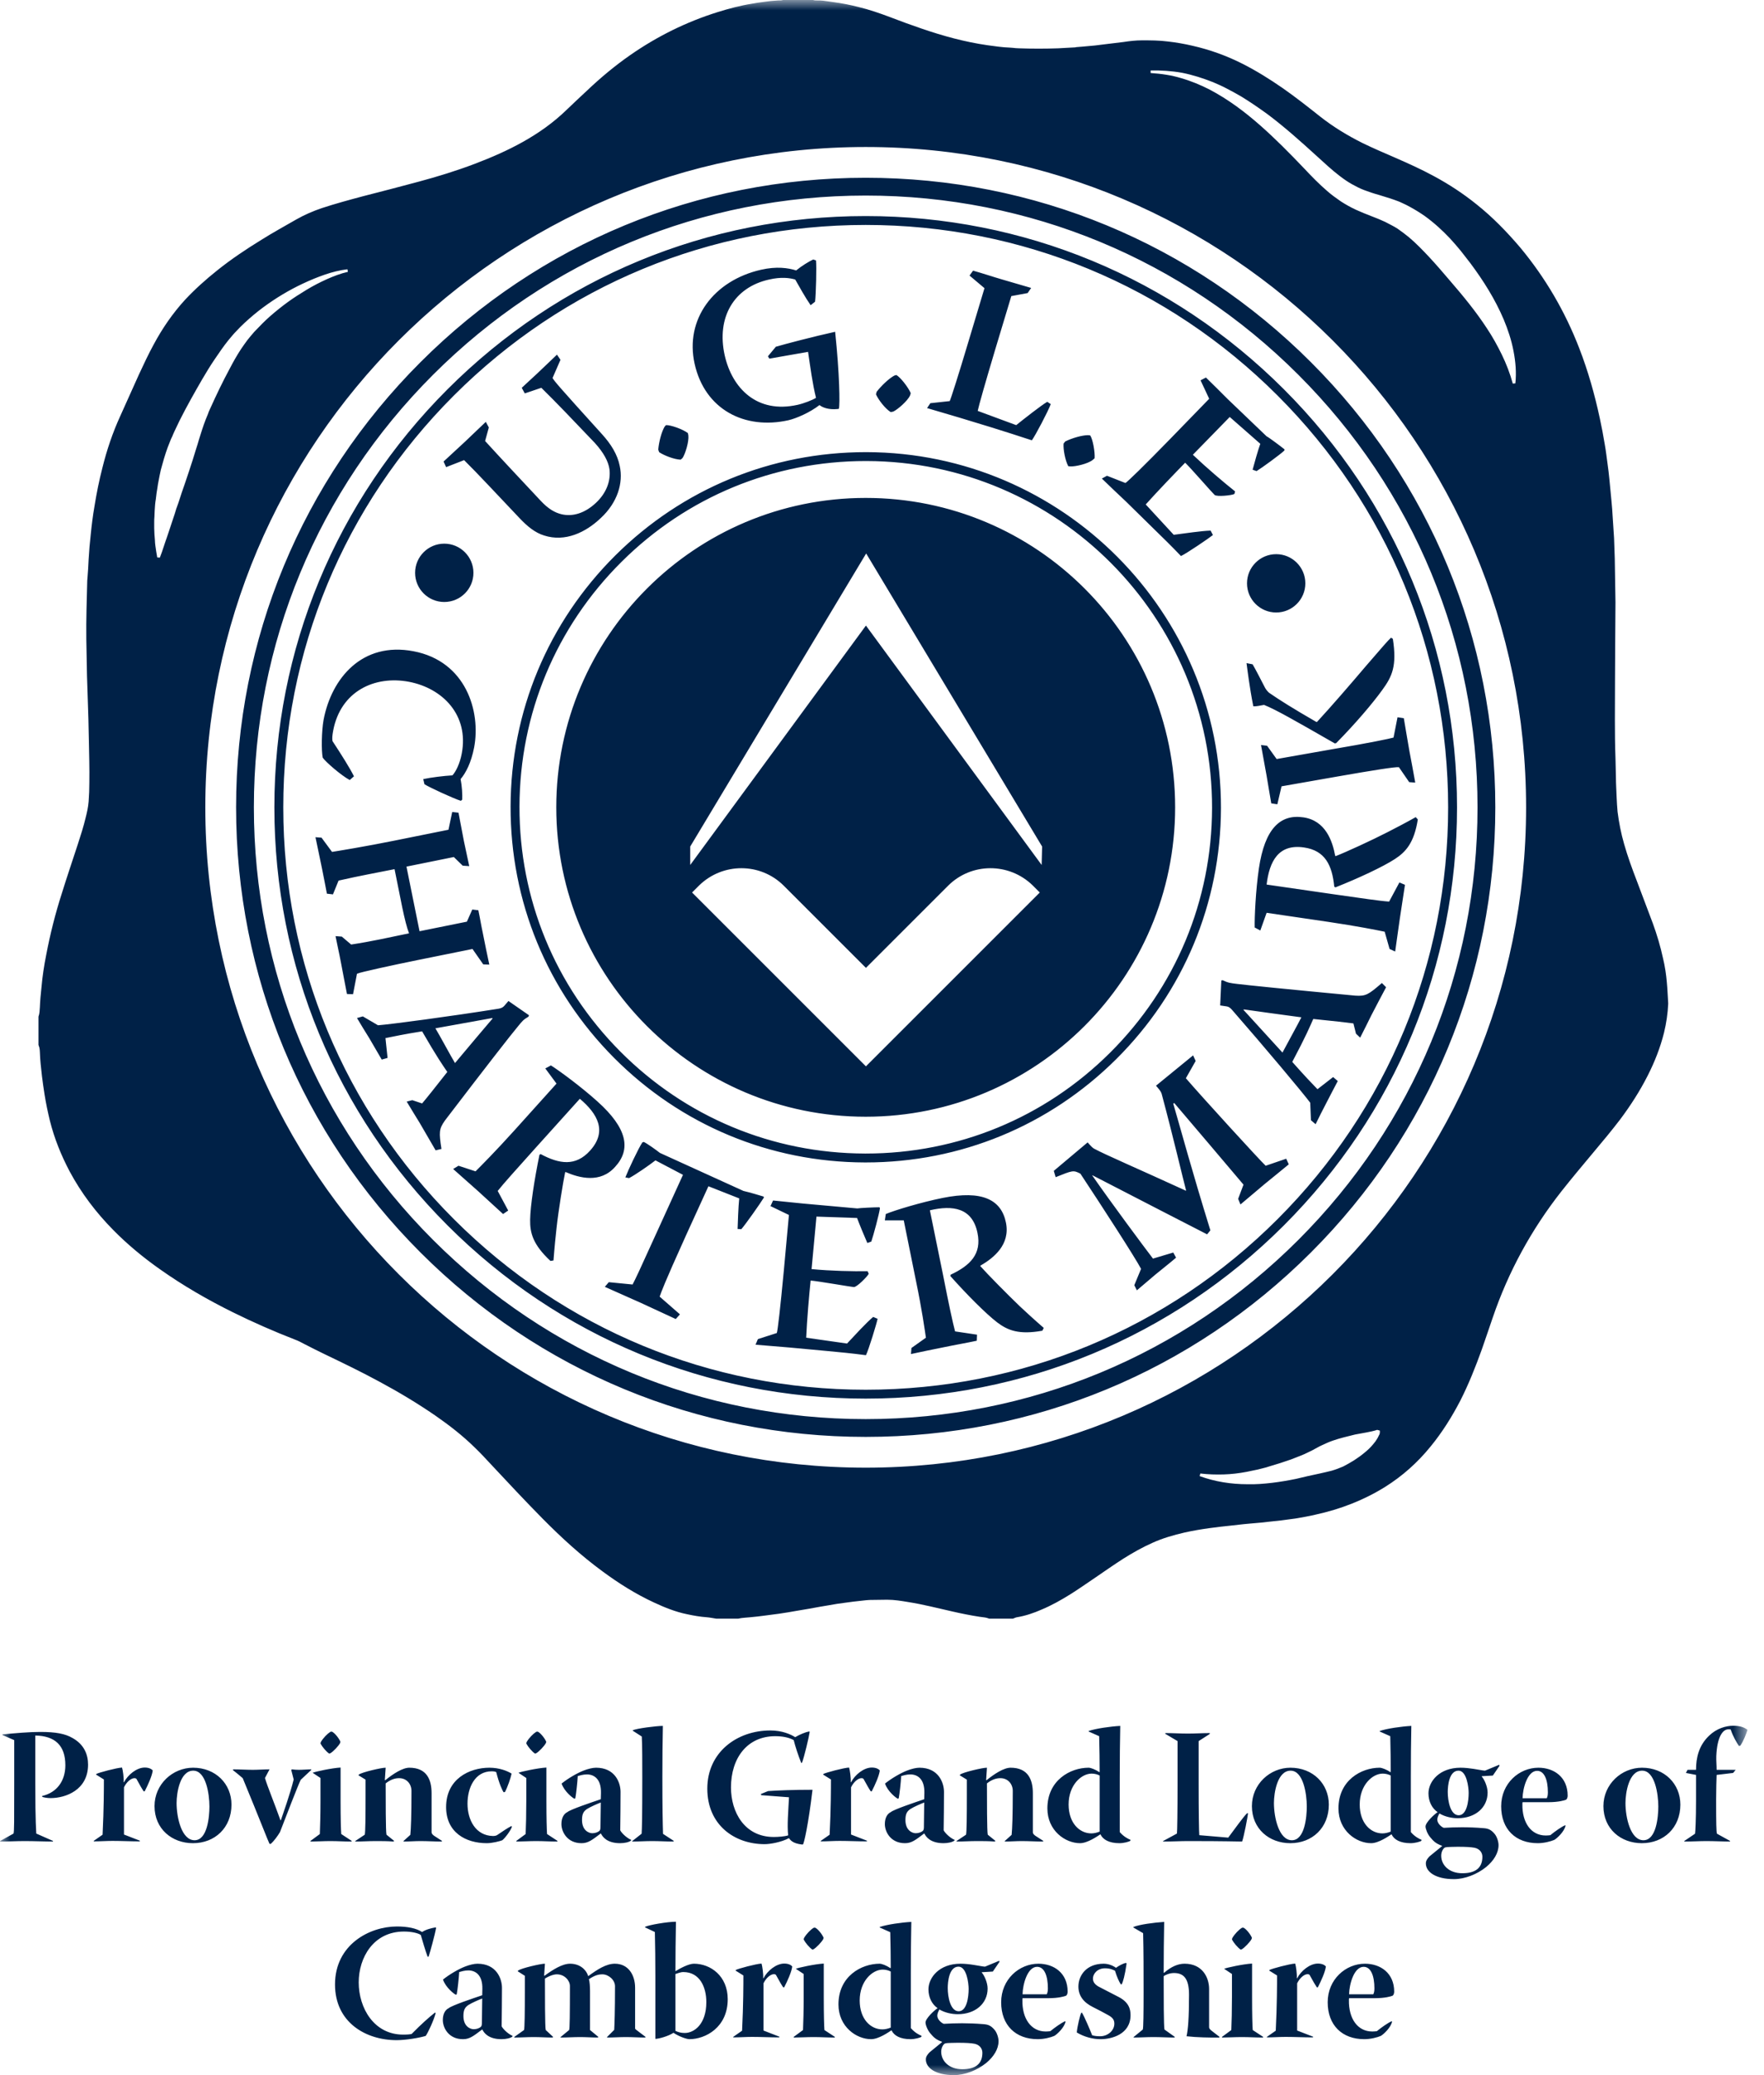 <?xml version="1.0" encoding="UTF-8"?>
<svg xmlns="http://www.w3.org/2000/svg" xmlns:xlink="http://www.w3.org/1999/xlink" width="85px" height="100px" viewBox="0 0 85 100" version="1.1">
  <title>Group 3</title>
  <defs>
    <polygon id="path-1" points="0 0 84.205 0 84.205 100 0 100"></polygon>
  </defs>
  <g id="UI" stroke="none" stroke-width="1" fill="none" fill-rule="evenodd">
    <g id="Extra-Large" transform="translate(-918, -11516)">
      <g id="Group-3" transform="translate(918, 11516)">
        <mask id="mask-2" fill="white">
          <use xlink:href="#path-1"></use>
        </mask>
        <g id="Clip-2"></g>
        <path d="M66.227,95.82 C66.227,95.222 66.062,94.781 65.708,94.781 C65.243,94.781 65.015,95.623 65.007,96.104 L66.172,96.104 C66.204,96.048 66.227,95.962 66.227,95.82 L66.227,95.82 Z M67.18,95.977 C67.18,96.048 67.156,96.143 67.101,96.174 C67.03,96.206 66.731,96.292 66.267,96.292 L65.007,96.292 C64.999,96.324 64.999,96.363 64.999,96.387 C64.983,97.276 65.416,97.898 66.125,97.898 C66.204,97.898 66.282,97.89 66.345,97.882 C66.558,97.709 66.873,97.481 67.062,97.402 L67.077,97.426 C67.022,97.701 66.676,98.032 66.534,98.111 C66.369,98.182 66.046,98.268 65.739,98.268 C64.676,98.268 63.976,97.599 63.976,96.489 C63.976,95.387 64.842,94.631 65.771,94.631 C66.526,94.631 67.18,95.088 67.18,95.977 L67.18,95.977 Z M63.504,94.624 C63.118,94.624 62.693,94.97 62.504,95.332 L62.488,95.332 C62.504,95.143 62.449,94.742 62.41,94.624 C62.134,94.639 61.292,94.868 61.174,94.931 L61.158,94.962 L61.536,95.198 C61.536,95.6 61.536,96.592 61.473,97.859 L61.056,98.15 L61.04,98.182 C61.347,98.182 61.654,98.158 61.953,98.158 C62.386,98.158 62.827,98.182 63.26,98.182 L63.276,98.15 L62.504,97.851 L62.504,95.576 C62.63,95.316 62.843,95.135 63.008,95.135 C63.055,95.135 63.087,95.151 63.102,95.167 C63.283,95.497 63.37,95.647 63.456,95.773 L63.504,95.765 C63.661,95.458 63.858,95.025 63.889,94.765 C63.834,94.694 63.708,94.624 63.504,94.624 L63.504,94.624 Z M59.844,92.9 C59.694,92.994 59.497,93.191 59.379,93.396 L59.363,93.466 C59.442,93.616 59.639,93.86 59.788,93.954 L59.844,93.931 C59.97,93.86 60.229,93.592 60.308,93.443 L60.324,93.38 C60.245,93.191 60.017,92.923 59.907,92.892 L59.844,92.9 Z M60.332,96.237 L60.332,94.624 C59.907,94.647 59.112,94.82 58.986,94.876 L59.363,95.127 L59.363,96.221 C59.363,96.836 59.348,97.489 59.332,97.827 L58.883,98.158 L58.883,98.189 C59.151,98.189 59.521,98.166 59.828,98.166 C60.221,98.166 60.465,98.189 60.859,98.189 L60.867,98.158 L60.363,97.827 C60.347,97.591 60.332,97.103 60.332,96.237 L60.332,96.237 Z M58.262,97.686 L58.262,95.852 C58.262,95.285 57.931,94.631 57.081,94.631 C56.758,94.631 56.435,94.773 56.089,95.072 L56.073,95.064 C56.073,94.285 56.081,93.411 56.097,92.616 C55.609,92.648 54.901,92.742 54.617,92.86 L54.609,92.884 L55.082,93.159 C55.105,94.025 55.105,95.001 55.105,95.977 C55.105,96.993 55.097,97.733 55.066,97.804 L54.633,98.158 L54.617,98.189 C54.94,98.189 55.255,98.166 55.577,98.166 C55.924,98.166 56.254,98.189 56.593,98.189 L56.609,98.158 L56.113,97.804 C56.073,97.709 56.073,96.135 56.073,95.23 C56.152,95.175 56.349,95.08 56.569,95.08 C57.026,95.08 57.294,95.332 57.294,96.119 C57.294,97.276 57.246,97.804 57.175,98.127 C57.64,98.182 58.325,98.197 58.75,98.189 L58.766,98.158 L58.419,97.89 C58.317,97.812 58.262,97.764 58.262,97.686 L58.262,97.686 Z M53.909,96.237 C53.657,96.111 53.413,95.977 52.98,95.757 C52.775,95.655 52.665,95.521 52.665,95.356 C52.665,95.096 52.894,94.852 53.248,94.852 C53.523,94.852 53.673,94.946 53.728,94.97 C53.807,95.245 53.925,95.505 54.011,95.631 L54.058,95.615 C54.114,95.489 54.2,95.222 54.287,94.616 L54.247,94.592 C54.114,94.624 53.94,94.71 53.775,94.828 C53.578,94.687 53.358,94.631 53.177,94.631 C52.358,94.631 51.964,95.19 51.964,95.733 C51.964,96.19 52.232,96.505 52.657,96.717 C52.948,96.859 53.185,96.993 53.405,97.111 C53.633,97.237 53.696,97.355 53.696,97.52 C53.696,97.859 53.374,98.127 53.012,98.127 C52.854,98.127 52.728,98.111 52.626,98.079 C52.539,97.851 52.232,97.127 52.13,96.985 L52.098,97.001 C52.043,97.111 51.91,97.654 51.886,97.945 C52.256,98.166 52.665,98.268 53.035,98.268 C53.555,98.268 54.476,98.04 54.476,97.111 C54.476,96.812 54.389,96.489 53.909,96.237 L53.909,96.237 Z M50.493,95.82 C50.493,95.222 50.328,94.781 49.973,94.781 C49.509,94.781 49.281,95.623 49.273,96.104 L50.438,96.104 C50.469,96.048 50.493,95.962 50.493,95.82 L50.493,95.82 Z M51.445,95.977 C51.445,96.048 51.422,96.143 51.367,96.174 C51.296,96.206 50.997,96.292 50.532,96.292 L49.273,96.292 C49.265,96.324 49.265,96.363 49.265,96.387 C49.249,97.276 49.682,97.898 50.391,97.898 C50.469,97.898 50.548,97.89 50.611,97.882 C50.824,97.709 51.138,97.481 51.327,97.402 L51.343,97.426 C51.288,97.701 50.942,98.032 50.8,98.111 C50.635,98.182 50.312,98.268 50.005,98.268 C48.942,98.268 48.242,97.599 48.242,96.489 C48.242,95.387 49.108,94.631 50.036,94.631 C50.792,94.631 51.445,95.088 51.445,95.977 L51.445,95.977 Z M46.675,95.844 C46.675,95.576 46.581,94.773 46.187,94.773 C45.731,94.773 45.668,95.505 45.668,95.804 C45.668,96.229 45.794,96.922 46.195,96.922 C46.589,96.922 46.675,96.237 46.675,95.844 L46.675,95.844 Z M45.353,98.874 C45.353,99.307 45.715,99.717 46.369,99.717 C46.998,99.717 47.337,99.465 47.337,98.922 C47.337,98.733 47.219,98.544 46.959,98.489 C46.786,98.457 46.565,98.441 46.148,98.441 C45.605,98.449 45.566,98.457 45.51,98.489 C45.432,98.552 45.353,98.693 45.353,98.874 L45.353,98.874 Z M47.313,95.041 L47.305,95.056 C47.431,95.19 47.589,95.545 47.589,95.828 C47.589,96.544 47.006,97.064 46.148,97.064 C45.865,97.064 45.526,96.993 45.266,96.836 C45.219,96.922 45.164,97.032 45.164,97.135 C45.164,97.324 45.377,97.497 45.479,97.528 C46.022,97.497 46.636,97.481 47.392,97.544 C47.628,97.56 47.754,97.623 47.919,97.812 C48.037,97.945 48.116,98.197 48.116,98.363 C48.116,98.741 47.888,99.111 47.518,99.417 C47.077,99.772 46.486,100 45.967,100 C45.085,100 44.613,99.654 44.613,99.244 C44.613,99.118 44.676,99.024 44.786,98.906 L45.392,98.41 L45.392,98.394 C45.093,98.284 44.991,98.182 44.826,97.985 C44.684,97.82 44.597,97.568 44.597,97.465 C44.597,97.269 45.022,96.875 45.18,96.773 C44.912,96.592 44.739,96.261 44.739,95.867 C44.739,95.301 45.259,94.631 46.282,94.631 C46.494,94.631 46.707,94.655 46.912,94.687 C47.179,94.726 47.329,94.765 47.463,94.773 L48.147,94.49 L48.163,94.537 L47.84,95.009 L47.313,95.041 Z M42.921,95.009 C42.827,94.954 42.677,94.915 42.535,94.915 C42.039,94.915 41.425,95.466 41.425,96.403 C41.425,97.3 41.953,97.796 42.519,97.796 C42.645,97.796 42.787,97.764 42.921,97.709 L42.921,95.009 Z M44.401,98.103 L44.401,98.15 C44.346,98.197 44.086,98.268 43.873,98.268 C43.378,98.268 43.078,98.095 42.96,97.843 L42.952,97.843 C42.819,97.93 42.338,98.268 41.976,98.268 C41.268,98.268 40.402,97.67 40.402,96.592 C40.402,95.237 41.504,94.631 42.386,94.631 C42.496,94.631 42.716,94.718 42.905,94.844 L42.921,94.836 C42.921,94.379 42.913,93.687 42.897,93.112 L42.386,92.884 L42.394,92.86 C42.74,92.742 43.448,92.64 43.913,92.616 C43.897,93.396 43.889,94.238 43.889,95.08 L43.889,97.733 C44.086,97.961 44.299,98.064 44.401,98.103 L44.401,98.103 Z M39.269,92.892 L39.206,92.9 C39.056,92.994 38.859,93.191 38.741,93.396 L38.726,93.466 C38.804,93.616 39.001,93.86 39.151,93.954 L39.206,93.931 C39.332,93.86 39.592,93.592 39.67,93.443 L39.686,93.38 C39.607,93.191 39.379,92.923 39.269,92.892 L39.269,92.892 Z M39.694,96.237 L39.694,94.624 C39.269,94.647 38.474,94.82 38.348,94.876 L38.726,95.127 L38.726,96.221 C38.726,96.836 38.71,97.489 38.694,97.827 L38.245,98.158 L38.245,98.189 C38.513,98.189 38.883,98.166 39.19,98.166 C39.584,98.166 39.828,98.189 40.221,98.189 L40.229,98.158 L39.725,97.827 C39.71,97.591 39.694,97.103 39.694,96.237 L39.694,96.237 Z M37.789,94.624 C37.403,94.624 36.978,94.97 36.789,95.332 L36.774,95.332 C36.789,95.143 36.734,94.742 36.695,94.624 C36.419,94.639 35.577,94.868 35.459,94.931 L35.443,94.962 L35.821,95.198 C35.821,95.6 35.821,96.592 35.758,97.859 L35.341,98.15 L35.325,98.182 C35.632,98.182 35.939,98.158 36.238,98.158 C36.671,98.158 37.112,98.182 37.545,98.182 L37.561,98.15 L36.789,97.851 L36.789,95.576 C36.915,95.316 37.128,95.135 37.293,95.135 C37.34,95.135 37.372,95.151 37.388,95.167 C37.569,95.497 37.655,95.647 37.742,95.773 L37.789,95.765 C37.947,95.458 38.143,95.025 38.175,94.765 C38.12,94.694 37.994,94.624 37.789,94.624 L37.789,94.624 Z M34.035,96.481 C34.035,95.773 33.728,95.033 32.925,95.033 C32.775,95.033 32.618,95.112 32.547,95.127 L32.547,97.867 C32.697,97.938 32.83,97.969 32.996,97.969 C33.444,97.969 34.035,97.552 34.035,96.481 L34.035,96.481 Z M35.066,96.34 C35.066,97.701 33.995,98.268 33.216,98.268 C33.098,98.268 32.736,98.15 32.452,97.961 C32.201,98.127 31.736,98.253 31.579,98.253 L31.579,95.222 C31.579,94.505 31.571,93.766 31.555,93.104 L31.075,92.876 L31.091,92.852 C31.256,92.766 32.153,92.608 32.571,92.608 C32.555,93.427 32.547,94.293 32.547,94.993 C32.775,94.852 33.185,94.631 33.436,94.631 C34.239,94.631 35.066,95.222 35.066,96.34 L35.066,96.34 Z M30.603,97.749 L30.603,95.789 C30.603,95.19 30.288,94.631 29.627,94.631 C29.21,94.631 28.785,94.907 28.344,95.23 C28.242,94.907 27.935,94.631 27.47,94.631 C27.092,94.631 26.644,94.915 26.234,95.214 L26.219,95.206 L26.258,94.631 C26.077,94.624 25.093,94.852 24.967,94.962 L24.943,94.993 L25.29,95.214 L25.29,95.938 C25.29,96.969 25.282,97.733 25.25,97.827 L24.786,98.158 L24.778,98.189 C25.093,98.189 25.408,98.166 25.715,98.166 C26.022,98.166 26.329,98.189 26.628,98.189 L26.652,98.158 L26.297,97.827 C26.258,97.725 26.258,96.04 26.258,95.348 C26.486,95.206 26.691,95.143 26.833,95.143 C27.21,95.143 27.462,95.45 27.462,95.702 C27.462,97.032 27.455,97.796 27.423,97.827 L27.022,98.158 L27.006,98.189 C27.329,98.189 27.636,98.166 27.958,98.166 C28.242,98.166 28.525,98.189 28.808,98.189 L28.832,98.158 L28.431,97.827 L28.431,95.946 C28.431,95.765 28.415,95.482 28.376,95.379 C28.643,95.198 28.824,95.143 29.029,95.143 C29.312,95.143 29.635,95.403 29.635,95.718 C29.635,96.93 29.611,97.568 29.596,97.82 L29.257,98.158 L29.249,98.189 C29.556,98.189 29.855,98.166 30.162,98.166 C30.469,98.166 30.776,98.189 31.091,98.189 L31.107,98.158 L30.784,97.914 C30.666,97.82 30.603,97.788 30.603,97.749 L30.603,97.749 Z M23.236,96.308 C23.086,96.363 22.74,96.513 22.566,96.623 C22.409,96.733 22.33,96.851 22.33,97.15 C22.33,97.662 22.669,97.788 22.826,97.788 C22.96,97.788 23.102,97.741 23.18,97.662 C23.212,97.623 23.22,97.56 23.22,97.52 L23.236,96.308 Z M24.7,98.111 L24.692,98.142 C24.597,98.221 24.377,98.268 24.164,98.268 C23.527,98.268 23.314,97.953 23.243,97.804 L23.228,97.804 C22.803,98.127 22.622,98.268 22.307,98.268 C21.622,98.268 21.338,97.725 21.338,97.347 C21.338,97.048 21.456,96.851 21.622,96.773 C21.779,96.639 22.795,96.3 23.236,96.151 L23.243,95.852 C23.259,95.167 22.905,94.954 22.566,94.954 C22.385,94.954 22.212,95.009 22.126,95.033 C22.11,95.332 22.047,95.907 22.008,96.104 L21.968,96.127 C21.897,96.104 21.48,95.789 21.346,95.395 C21.638,95.159 22.086,94.891 22.417,94.765 C22.622,94.687 22.842,94.631 23.007,94.631 C23.92,94.631 24.188,95.348 24.188,95.796 C24.188,96.363 24.18,97.08 24.172,97.646 C24.204,97.725 24.424,97.985 24.7,98.111 L24.7,98.111 Z M19.465,93.081 C19.867,93.081 20.166,93.167 20.276,93.246 C20.347,93.498 20.497,94.002 20.607,94.301 L20.654,94.285 C20.717,94.104 20.961,93.222 21.016,92.892 L20.969,92.884 C20.796,92.915 20.528,92.978 20.339,93.104 C20.064,92.923 19.639,92.837 19.127,92.837 C17.805,92.837 16.143,93.71 16.143,95.631 C16.143,97.465 17.631,98.315 19.111,98.315 C19.552,98.315 20.205,98.205 20.512,98.111 C20.615,97.977 20.906,97.355 20.993,97.009 L20.961,96.985 C20.654,97.229 20.316,97.528 19.835,98.016 C19.772,98.032 19.67,98.048 19.426,98.048 C18.025,98.048 17.285,96.773 17.285,95.529 C17.285,94.34 17.993,93.081 19.465,93.081 L19.465,93.081 Z M83.52,83.163 C83.158,83.163 82.717,83.297 82.363,83.635 C81.859,84.108 81.725,84.706 81.725,85.288 L81.316,85.288 L81.237,85.438 L81.725,85.533 L81.725,86.776 C81.725,87.689 81.694,88.272 81.678,88.366 L81.166,88.713 L81.158,88.744 C81.56,88.744 81.89,88.721 82.221,88.721 C82.622,88.721 83.032,88.744 83.362,88.744 L83.362,88.713 L82.733,88.366 C82.701,88.264 82.693,87.894 82.693,86.713 C82.693,86.217 82.709,85.753 82.717,85.533 L83.512,85.438 L83.638,85.288 L82.717,85.288 C82.717,85.052 82.693,84.848 82.701,84.627 C82.74,83.706 83.008,83.336 83.284,83.336 C83.315,83.336 83.354,83.336 83.394,83.344 C83.512,83.691 83.693,83.997 83.795,84.139 L83.858,84.124 C84.016,83.903 84.157,83.517 84.205,83.36 C84.031,83.226 83.811,83.163 83.52,83.163 L83.52,83.163 Z M79.907,87.052 C79.907,86.454 79.742,85.328 79.128,85.328 C78.49,85.328 78.325,86.391 78.325,86.887 C78.325,87.595 78.569,88.681 79.191,88.681 C79.813,88.681 79.907,87.548 79.907,87.052 L79.907,87.052 Z M80.97,86.965 C80.97,88.075 80.175,88.823 79.112,88.823 C78.104,88.823 77.262,88.138 77.262,87.036 C77.262,85.981 78.136,85.186 79.12,85.186 C80.206,85.186 80.97,85.965 80.97,86.965 L80.97,86.965 Z M74.586,86.375 C74.586,85.777 74.421,85.336 74.067,85.336 C73.602,85.336 73.374,86.178 73.366,86.658 L74.531,86.658 C74.563,86.603 74.586,86.516 74.586,86.375 L74.586,86.375 Z M75.539,86.532 C75.539,86.603 75.515,86.698 75.46,86.729 C75.389,86.761 75.09,86.847 74.625,86.847 L73.366,86.847 C73.358,86.879 73.358,86.918 73.358,86.942 C73.342,87.831 73.775,88.453 74.484,88.453 C74.563,88.453 74.641,88.445 74.704,88.437 C74.917,88.264 75.232,88.036 75.421,87.957 L75.436,87.981 C75.381,88.256 75.035,88.587 74.893,88.665 C74.728,88.736 74.405,88.823 74.098,88.823 C73.035,88.823 72.335,88.154 72.335,87.044 C72.335,85.942 73.201,85.186 74.13,85.186 C74.885,85.186 75.539,85.643 75.539,86.532 L75.539,86.532 Z M70.769,86.398 C70.769,86.131 70.674,85.328 70.281,85.328 C69.824,85.328 69.761,86.06 69.761,86.359 C69.761,86.784 69.887,87.477 70.289,87.477 C70.682,87.477 70.769,86.792 70.769,86.398 L70.769,86.398 Z M69.446,89.429 C69.446,89.862 69.808,90.271 70.462,90.271 C71.091,90.271 71.43,90.019 71.43,89.476 C71.43,89.287 71.312,89.099 71.052,89.043 C70.879,89.012 70.658,88.996 70.241,88.996 C69.698,89.004 69.659,89.012 69.604,89.043 C69.525,89.106 69.446,89.248 69.446,89.429 L69.446,89.429 Z M71.406,85.595 L71.398,85.611 C71.524,85.745 71.682,86.099 71.682,86.383 C71.682,87.099 71.099,87.619 70.241,87.619 C69.958,87.619 69.619,87.548 69.36,87.39 C69.312,87.477 69.257,87.587 69.257,87.689 C69.257,87.878 69.47,88.052 69.572,88.083 C70.115,88.052 70.729,88.036 71.485,88.099 C71.721,88.115 71.847,88.177 72.012,88.366 C72.131,88.5 72.209,88.752 72.209,88.917 C72.209,89.295 71.981,89.665 71.611,89.972 C71.17,90.327 70.58,90.555 70.06,90.555 C69.179,90.555 68.706,90.208 68.706,89.799 C68.706,89.673 68.769,89.579 68.879,89.461 L69.486,88.965 L69.486,88.949 C69.186,88.839 69.084,88.736 68.919,88.54 C68.777,88.374 68.69,88.122 68.69,88.02 C68.69,87.823 69.116,87.43 69.273,87.327 C69.005,87.146 68.832,86.816 68.832,86.422 C68.832,85.855 69.352,85.186 70.375,85.186 C70.588,85.186 70.8,85.21 71.005,85.241 C71.273,85.281 71.422,85.32 71.556,85.328 L72.241,85.044 L72.256,85.092 L71.934,85.564 L71.406,85.595 Z M67.014,85.564 C66.92,85.509 66.77,85.47 66.628,85.47 C66.133,85.47 65.519,86.021 65.519,86.957 C65.519,87.855 66.046,88.351 66.613,88.351 C66.739,88.351 66.88,88.319 67.014,88.264 L67.014,85.564 Z M68.494,88.658 L68.494,88.705 C68.439,88.752 68.179,88.823 67.967,88.823 C67.471,88.823 67.172,88.65 67.054,88.398 L67.046,88.398 C66.912,88.484 66.432,88.823 66.07,88.823 C65.361,88.823 64.495,88.225 64.495,87.146 C64.495,85.792 65.597,85.186 66.479,85.186 C66.589,85.186 66.81,85.273 66.999,85.399 L67.014,85.391 C67.014,84.934 67.007,84.242 66.991,83.667 L66.479,83.439 L66.487,83.415 C66.833,83.297 67.542,83.195 68.006,83.171 C67.99,83.95 67.983,84.793 67.983,85.635 L67.983,88.288 C68.179,88.516 68.392,88.618 68.494,88.658 L68.494,88.658 Z M62.252,88.681 C62.874,88.681 62.969,87.548 62.969,87.052 C62.969,86.454 62.803,85.328 62.189,85.328 C61.552,85.328 61.386,86.391 61.386,86.887 C61.386,87.595 61.63,88.681 62.252,88.681 L62.252,88.681 Z M62.173,88.823 C61.166,88.823 60.324,88.138 60.324,87.036 C60.324,85.981 61.197,85.186 62.181,85.186 C63.268,85.186 64.031,85.965 64.031,86.965 C64.031,88.075 63.236,88.823 62.173,88.823 L62.173,88.823 Z M56.711,88.359 L56.058,88.713 L56.034,88.744 C56.53,88.744 56.876,88.721 57.222,88.721 C59.127,88.721 59.6,88.744 59.852,88.744 C59.93,88.547 60.127,87.54 60.135,87.375 L60.088,87.382 C59.899,87.571 59.49,88.146 59.183,88.555 L57.789,88.437 C57.773,88.303 57.758,87.264 57.758,86.005 L57.758,83.903 L58.285,83.565 L58.301,83.517 C57.947,83.517 57.593,83.541 57.246,83.541 C56.876,83.541 56.522,83.517 56.16,83.517 L56.144,83.549 L56.742,83.903 L56.742,86.013 C56.742,87.249 56.727,88.311 56.711,88.359 L56.711,88.359 Z M52.988,85.564 C52.894,85.509 52.744,85.47 52.602,85.47 C52.106,85.47 51.492,86.021 51.492,86.957 C51.492,87.855 52.02,88.351 52.587,88.351 C52.713,88.351 52.854,88.319 52.988,88.264 L52.988,85.564 Z M52.972,85.399 L52.988,85.391 C52.988,84.934 52.98,84.242 52.964,83.667 L52.453,83.439 L52.461,83.415 C52.807,83.297 53.515,83.195 53.98,83.171 C53.964,83.95 53.956,84.793 53.956,85.635 L53.956,88.288 C54.153,88.516 54.366,88.618 54.468,88.658 L54.468,88.705 C54.413,88.752 54.153,88.823 53.94,88.823 C53.445,88.823 53.145,88.65 53.027,88.398 L53.02,88.398 C52.886,88.484 52.406,88.823 52.043,88.823 C51.335,88.823 50.469,88.225 50.469,87.146 C50.469,85.792 51.571,85.186 52.453,85.186 C52.563,85.186 52.783,85.273 52.972,85.399 L52.972,85.399 Z M48.801,86.304 C48.801,87.485 48.777,88.122 48.746,88.421 L48.423,88.713 L48.415,88.744 C48.69,88.744 48.958,88.721 49.234,88.721 C49.58,88.721 49.911,88.744 50.257,88.744 L50.273,88.713 L49.895,88.469 C49.824,88.421 49.769,88.359 49.769,88.303 L49.769,86.414 C49.769,85.777 49.549,85.186 48.698,85.186 C48.368,85.186 47.911,85.485 47.533,85.792 L47.518,85.777 L47.557,85.186 C47.376,85.178 46.392,85.407 46.266,85.517 L46.242,85.548 L46.589,85.761 L46.589,86.493 C46.589,87.524 46.581,88.303 46.549,88.414 L46.101,88.713 L46.085,88.744 C46.416,88.744 46.738,88.721 47.069,88.721 C47.36,88.721 47.644,88.721 47.935,88.744 L47.966,88.713 L47.596,88.414 C47.557,88.28 47.557,86.65 47.557,85.942 C47.793,85.753 48.014,85.69 48.202,85.69 C48.58,85.69 48.801,85.981 48.801,86.304 L48.801,86.304 Z M44.534,86.863 C44.385,86.918 44.039,87.068 43.865,87.178 C43.708,87.288 43.629,87.406 43.629,87.705 C43.629,88.217 43.968,88.343 44.125,88.343 C44.259,88.343 44.401,88.296 44.479,88.217 C44.511,88.177 44.519,88.115 44.519,88.075 L44.534,86.863 Z M44.542,88.359 L44.527,88.359 C44.102,88.681 43.921,88.823 43.606,88.823 C42.921,88.823 42.637,88.28 42.637,87.902 C42.637,87.603 42.755,87.406 42.921,87.327 C43.078,87.193 44.094,86.855 44.534,86.705 L44.542,86.406 C44.558,85.721 44.204,85.509 43.865,85.509 C43.684,85.509 43.511,85.564 43.425,85.588 C43.409,85.887 43.346,86.461 43.306,86.658 L43.267,86.682 C43.196,86.658 42.779,86.343 42.645,85.95 C42.937,85.714 43.385,85.446 43.716,85.32 C43.921,85.241 44.141,85.186 44.306,85.186 C45.219,85.186 45.487,85.903 45.487,86.351 C45.487,86.918 45.479,87.634 45.471,88.201 C45.503,88.28 45.723,88.54 45.999,88.665 L45.991,88.697 C45.896,88.776 45.676,88.823 45.463,88.823 C44.826,88.823 44.613,88.508 44.542,88.359 L44.542,88.359 Z M39.56,88.705 L39.544,88.736 C39.851,88.736 40.158,88.713 40.457,88.713 C40.89,88.713 41.331,88.736 41.764,88.736 L41.78,88.705 L41.008,88.406 L41.008,86.131 C41.134,85.871 41.347,85.69 41.512,85.69 C41.559,85.69 41.591,85.706 41.607,85.721 C41.788,86.052 41.874,86.202 41.961,86.328 L42.008,86.32 C42.165,86.013 42.362,85.58 42.394,85.32 C42.339,85.249 42.213,85.178 42.008,85.178 C41.622,85.178 41.197,85.525 41.008,85.887 L40.993,85.887 C41.008,85.698 40.953,85.296 40.914,85.178 C40.638,85.194 39.796,85.422 39.678,85.485 L39.662,85.517 L40.04,85.753 C40.04,86.154 40.04,87.146 39.977,88.414 L39.56,88.705 Z M37.356,83.667 C37.687,83.667 38.01,83.722 38.246,83.856 C38.317,84.147 38.458,84.58 38.608,84.958 L38.647,84.942 C38.75,84.675 38.978,83.722 39.017,83.454 L38.986,83.439 C38.813,83.47 38.529,83.588 38.317,83.714 C38.104,83.58 37.695,83.391 37.12,83.391 C35.514,83.391 34.082,84.438 34.082,86.194 C34.082,87.941 35.388,88.87 36.845,88.87 C37.097,88.87 37.632,88.784 38.018,88.579 C38.088,88.681 38.199,88.831 38.632,88.886 L38.687,88.886 C38.734,88.886 38.954,87.918 39.151,86.249 C38.254,86.249 37.435,86.28 37.01,86.312 L36.664,86.454 L36.679,86.509 L38.018,86.611 C37.986,87.28 37.923,87.941 37.978,88.445 C37.821,88.5 37.498,88.524 37.285,88.524 C35.876,88.524 35.223,87.327 35.223,86.139 C35.223,84.714 36.01,83.667 37.356,83.667 L37.356,83.667 Z M30.477,88.713 L30.453,88.744 C30.784,88.744 31.098,88.721 31.429,88.721 C31.768,88.721 32.106,88.744 32.445,88.744 L32.468,88.713 L31.949,88.374 C31.933,87.831 31.917,87.162 31.917,85.619 C31.917,84.777 31.925,83.942 31.941,83.171 C31.618,83.171 30.65,83.297 30.492,83.383 L30.484,83.399 L30.925,83.683 C30.949,84.092 30.949,84.958 30.949,85.651 C30.949,87.54 30.933,88.138 30.917,88.366 L30.477,88.713 Z M28.95,86.863 C28.8,86.918 28.454,87.068 28.281,87.178 C28.123,87.288 28.045,87.406 28.045,87.705 C28.045,88.217 28.383,88.343 28.541,88.343 C28.674,88.343 28.816,88.296 28.895,88.217 C28.926,88.177 28.934,88.115 28.934,88.075 L28.95,86.863 Z M28.95,86.705 L28.958,86.406 C28.974,85.721 28.619,85.509 28.281,85.509 C28.1,85.509 27.927,85.564 27.84,85.588 C27.824,85.887 27.761,86.461 27.722,86.658 L27.683,86.682 C27.612,86.658 27.195,86.343 27.061,85.95 C27.352,85.714 27.801,85.446 28.131,85.32 C28.336,85.241 28.556,85.186 28.722,85.186 C29.635,85.186 29.902,85.903 29.902,86.351 C29.902,86.918 29.895,87.634 29.887,88.201 C29.918,88.28 30.139,88.54 30.414,88.665 L30.406,88.697 C30.312,88.776 30.091,88.823 29.879,88.823 C29.241,88.823 29.029,88.508 28.958,88.359 L28.942,88.359 C28.517,88.681 28.336,88.823 28.021,88.823 C27.336,88.823 27.053,88.28 27.053,87.902 C27.053,87.603 27.171,87.406 27.336,87.327 C27.494,87.193 28.509,86.855 28.95,86.705 L28.95,86.705 Z M25.841,84.486 C25.967,84.415 26.226,84.147 26.305,83.997 L26.321,83.935 C26.242,83.746 26.014,83.478 25.904,83.446 L25.841,83.454 C25.691,83.549 25.494,83.746 25.376,83.95 L25.36,84.021 C25.439,84.171 25.636,84.415 25.786,84.509 L25.841,84.486 Z M25.329,88.382 L24.88,88.713 L24.88,88.744 C25.148,88.744 25.518,88.721 25.825,88.721 C26.219,88.721 26.463,88.744 26.856,88.744 L26.864,88.713 L26.36,88.382 C26.344,88.146 26.329,87.658 26.329,86.792 L26.329,85.178 C25.904,85.202 25.109,85.375 24.983,85.43 L25.36,85.682 L25.36,86.776 C25.36,87.39 25.345,88.044 25.329,88.382 L25.329,88.382 Z M23.692,85.359 C23.794,85.359 23.873,85.375 23.912,85.399 C24.046,85.934 24.196,86.265 24.267,86.367 L24.33,86.359 C24.456,86.131 24.613,85.666 24.652,85.47 C24.448,85.344 24.07,85.186 23.582,85.186 C22.614,85.186 21.496,85.729 21.496,87.083 C21.496,88.303 22.44,88.823 23.456,88.823 C23.724,88.823 24.086,88.729 24.204,88.681 C24.345,88.571 24.621,88.193 24.668,88.028 L24.645,87.996 C24.479,88.075 24.18,88.28 23.96,88.429 C23.905,88.469 23.81,88.477 23.755,88.477 C22.921,88.461 22.527,87.705 22.527,86.918 C22.527,86.154 22.881,85.359 23.692,85.359 L23.692,85.359 Z M20.796,88.303 L20.796,86.414 C20.796,85.777 20.575,85.186 19.725,85.186 C19.394,85.186 18.938,85.485 18.56,85.792 L18.544,85.777 L18.584,85.186 C18.403,85.178 17.419,85.407 17.293,85.517 L17.269,85.548 L17.615,85.761 L17.615,86.493 C17.615,87.524 17.608,88.303 17.576,88.414 L17.127,88.713 L17.112,88.744 C17.442,88.744 17.765,88.721 18.096,88.721 C18.387,88.721 18.67,88.721 18.962,88.744 L18.993,88.713 L18.623,88.414 C18.584,88.28 18.584,86.65 18.584,85.942 C18.82,85.753 19.04,85.69 19.229,85.69 C19.607,85.69 19.827,85.981 19.827,86.304 C19.827,87.485 19.804,88.122 19.772,88.421 L19.45,88.713 L19.442,88.744 C19.717,88.744 19.985,88.721 20.261,88.721 C20.607,88.721 20.937,88.744 21.284,88.744 L21.299,88.713 L20.922,88.469 C20.851,88.421 20.796,88.359 20.796,88.303 L20.796,88.303 Z M15.923,84.486 C16.049,84.415 16.309,84.147 16.388,83.997 L16.403,83.935 C16.325,83.746 16.096,83.478 15.986,83.446 L15.923,83.454 C15.774,83.549 15.577,83.746 15.459,83.95 L15.443,84.021 C15.522,84.171 15.719,84.415 15.868,84.509 L15.923,84.486 Z M16.947,88.713 L16.443,88.382 C16.427,88.146 16.411,87.658 16.411,86.792 L16.411,85.178 C15.986,85.202 15.191,85.375 15.065,85.43 L15.443,85.682 L15.443,86.776 C15.443,87.39 15.427,88.044 15.412,88.382 L14.963,88.713 L14.963,88.744 C15.23,88.744 15.601,88.721 15.907,88.721 C16.301,88.721 16.545,88.744 16.939,88.744 L16.947,88.713 Z M15.003,85.265 C14.806,85.265 14.601,85.288 14.404,85.288 C14.286,85.288 14.184,85.281 14.066,85.265 L14.034,85.296 L14.152,85.753 C13.971,86.477 13.641,87.398 13.531,87.721 L13.515,87.721 C13.216,86.879 12.893,86.107 12.767,85.682 L12.972,85.296 L12.987,85.265 C12.72,85.265 12.452,85.288 12.184,85.288 C11.87,85.288 11.563,85.265 11.248,85.265 L11.216,85.296 C11.382,85.422 11.539,85.556 11.696,85.69 C12.523,87.689 12.916,88.721 12.987,88.855 L13.05,88.855 C13.192,88.729 13.381,88.477 13.491,88.288 C13.751,87.611 14.389,85.958 14.491,85.769 C14.664,85.611 14.829,85.454 14.995,85.296 L15.003,85.265 Z M10.091,87.052 C10.091,86.454 9.926,85.328 9.312,85.328 C8.674,85.328 8.509,86.391 8.509,86.887 C8.509,87.595 8.753,88.681 9.375,88.681 C9.996,88.681 10.091,87.548 10.091,87.052 L10.091,87.052 Z M11.154,86.965 C11.154,88.075 10.359,88.823 9.296,88.823 C8.288,88.823 7.446,88.138 7.446,87.036 C7.446,85.981 8.32,85.186 9.304,85.186 C10.39,85.186 11.154,85.965 11.154,86.965 L11.154,86.965 Z M6.974,85.178 C6.588,85.178 6.163,85.525 5.974,85.887 L5.958,85.887 C5.974,85.698 5.919,85.296 5.88,85.178 C5.604,85.194 4.762,85.422 4.644,85.485 L4.628,85.517 L5.006,85.753 C5.006,86.154 5.006,87.146 4.943,88.414 L4.526,88.705 L4.51,88.736 C4.817,88.736 5.124,88.713 5.423,88.713 C5.856,88.713 6.297,88.736 6.73,88.736 L6.746,88.705 L5.974,88.406 L5.974,86.131 C6.1,85.871 6.313,85.69 6.478,85.69 C6.525,85.69 6.557,85.706 6.573,85.721 C6.754,86.052 6.84,86.202 6.927,86.328 L6.974,86.32 C7.131,86.013 7.328,85.58 7.36,85.32 C7.305,85.249 7.179,85.178 6.974,85.178 L6.974,85.178 Z M3.479,83.746 C3.133,83.549 2.692,83.462 1.944,83.462 C1.393,83.462 0.795,83.517 0.118,83.58 L0.118,83.612 L0.685,83.856 L0.685,85.934 C0.685,87.839 0.685,88.217 0.653,88.359 L0.016,88.713 L-1.12443468e-05,88.744 C0.37,88.744 0.811,88.721 1.189,88.721 C1.661,88.721 2.149,88.744 2.551,88.744 L2.551,88.713 L1.748,88.359 C1.748,88.24 1.7,87.878 1.7,85.942 L1.7,83.635 C2.637,83.651 3.149,84.1 3.149,85.068 C3.149,85.816 2.747,86.383 2.031,86.548 L2.031,86.587 C2.102,86.619 2.275,86.65 2.44,86.65 C3.157,86.65 4.243,86.265 4.243,85.037 C4.243,84.572 4.07,84.068 3.479,83.746 L3.479,83.746 Z M21.925,51.229 C22.689,50.318 23.263,49.633 23.735,49.082 L23.724,49.059 C22.172,49.34 21.666,49.43 20.98,49.554 C21.16,49.846 21.734,50.914 21.925,51.229 L21.925,51.229 Z M21.441,53.995 C21.149,54.411 21.149,54.558 21.272,55.367 L20.991,55.435 C20.744,55.007 20.485,54.558 20.227,54.119 C20.013,53.77 19.811,53.444 19.597,53.085 L19.867,53.017 L20.339,53.175 C20.497,52.995 20.991,52.376 21.554,51.657 C21.34,51.342 21.059,50.948 20.339,49.7 C19.428,49.846 19.024,49.936 18.574,50.026 L18.675,50.982 L18.394,51.061 C18.203,50.734 17.989,50.363 17.798,50.037 C17.596,49.711 17.393,49.385 17.202,49.059 L17.483,48.98 L18.214,49.408 C18.821,49.363 21.7,48.98 24.027,48.609 C24.14,48.587 24.23,48.553 24.297,48.474 L24.5,48.238 L25.489,48.924 L25.467,48.992 C25.219,49.138 25.174,49.194 24.938,49.486 C24.635,49.846 23.476,51.33 21.441,53.995 L21.441,53.995 Z M20.103,46.27 L22.768,45.731 L23.285,46.473 L23.578,46.484 C23.476,46.001 23.364,45.483 23.263,44.955 C23.184,44.595 23.128,44.224 23.049,43.864 L22.757,43.83 L22.498,44.415 L20.216,44.876 L19.586,41.762 L21.868,41.3 L22.296,41.717 L22.611,41.739 C22.532,41.357 22.442,40.952 22.352,40.525 C22.262,40.075 22.183,39.614 22.093,39.164 L21.79,39.13 L21.61,39.985 L18.99,40.513 C17.719,40.772 16.224,41.019 15.999,41.053 L15.493,40.367 L15.201,40.345 C15.302,40.839 15.414,41.345 15.515,41.851 C15.605,42.279 15.673,42.672 15.752,43.066 L16.044,43.1 L16.314,42.436 C17.348,42.2 18.225,42.043 19.012,41.885 L19.383,43.729 C19.496,44.269 19.608,44.719 19.71,44.977 C18.787,45.169 17.888,45.371 16.921,45.517 L16.471,45.135 L16.168,45.112 C16.246,45.517 16.347,45.944 16.426,46.372 C16.527,46.878 16.617,47.406 16.719,47.901 L17.011,47.912 L17.202,46.923 C17.337,46.855 18.934,46.507 20.103,46.27 L20.103,46.27 Z M59.143,19.217 C58.806,18.879 58.458,18.531 58.109,18.193 L57.85,18.328 L58.266,19.217 L56.377,21.162 C55.129,22.444 54.342,23.208 54.23,23.276 L53.341,22.927 L53.094,23.062 C53.465,23.422 53.904,23.838 54.275,24.187 L55.579,25.468 C56.018,25.896 56.434,26.301 56.906,26.795 C57.176,26.672 58.266,25.929 58.446,25.783 L58.334,25.57 C57.895,25.581 57.097,25.705 56.557,25.772 L55.208,24.31 C55.759,23.692 56.658,22.759 57.108,22.298 C57.389,22.567 58.413,23.748 58.525,23.849 C58.626,23.95 59.368,23.872 59.481,23.804 L59.515,23.681 C58.975,23.253 58.154,22.556 57.479,21.915 L59.256,20.094 L60.729,21.387 C60.639,21.623 60.425,22.376 60.358,22.635 L60.549,22.702 C60.808,22.545 61.685,21.904 61.887,21.713 L61.898,21.657 C61.718,21.51 61.134,21.072 61.033,21.027 L59.143,19.217 Z M29.638,56.233 C30.414,55.39 30.234,54.378 28.795,53.085 C27.997,52.365 26.94,51.589 26.546,51.342 L26.276,51.488 L26.816,52.219 L24.803,54.456 C23.87,55.491 23.184,56.177 22.914,56.447 L22.093,56.177 L21.835,56.334 C22.24,56.694 22.644,57.054 23.038,57.402 C23.443,57.773 23.847,58.145 24.241,58.504 L24.488,58.336 L23.982,57.391 C24.286,57.009 24.826,56.413 25.793,55.333 L27.94,52.95 C28.806,53.681 29.267,54.524 28.435,55.446 C27.738,56.222 26.951,56.098 26.051,55.615 L25.995,55.648 C25.748,56.851 25.557,58.1 25.545,58.774 C25.534,59.415 25.68,59.977 26.524,60.764 L26.67,60.742 C26.692,60.551 26.692,60.326 26.816,59.19 C26.906,58.358 27.131,56.975 27.232,56.492 L27.254,56.48 C27.929,56.773 28.93,57.031 29.638,56.233 L29.638,56.233 Z M73.536,38.905 C73.536,21.331 59.29,7.084 41.715,7.084 C24.14,7.084 9.893,21.331 9.893,38.905 C9.893,56.48 24.14,70.727 41.715,70.727 C59.29,70.727 73.536,56.48 73.536,38.905 L73.536,38.905 Z M66.486,68.939 L66.362,68.905 C66.329,68.917 66.295,68.928 66.25,68.939 C66.205,68.95 66.16,68.962 66.115,68.973 C66.025,68.995 65.935,69.007 65.845,69.029 C65.665,69.063 65.474,69.097 65.294,69.13 C65.114,69.175 64.934,69.22 64.754,69.265 C64.574,69.31 64.395,69.366 64.226,69.423 C64.057,69.479 63.889,69.558 63.72,69.636 C63.641,69.67 63.551,69.715 63.473,69.76 L63.225,69.895 C63.056,69.974 62.888,70.064 62.719,70.131 C62.629,70.165 62.55,70.198 62.461,70.232 C62.371,70.266 62.292,70.3 62.202,70.333 C61.853,70.457 61.494,70.57 61.145,70.671 C61.055,70.704 60.965,70.727 60.875,70.749 L60.605,70.817 L60.335,70.873 C60.245,70.896 60.155,70.907 60.065,70.929 C59.706,70.997 59.335,71.042 58.964,71.053 C58.592,71.064 58.221,71.053 57.839,71.008 L57.805,71.132 C58.536,71.402 59.323,71.525 60.11,71.525 C60.504,71.537 60.898,71.503 61.291,71.458 C61.673,71.413 62.067,71.345 62.449,71.267 C62.64,71.222 62.832,71.177 63.023,71.132 C63.214,71.087 63.405,71.053 63.596,71.008 C63.697,70.986 63.787,70.963 63.889,70.941 C63.979,70.918 64.08,70.896 64.17,70.873 C64.361,70.817 64.541,70.749 64.721,70.671 C64.901,70.581 65.069,70.48 65.238,70.378 C65.407,70.266 65.575,70.153 65.733,70.019 C65.89,69.895 66.047,69.749 66.182,69.58 C66.25,69.501 66.317,69.411 66.374,69.31 C66.396,69.265 66.43,69.209 66.452,69.153 C66.475,69.13 66.475,69.097 66.486,69.063 C66.486,69.029 66.497,68.995 66.486,68.939 L66.486,68.939 Z M9.736,20.712 C9.792,20.543 9.848,20.375 9.916,20.206 C9.949,20.127 9.983,20.037 10.017,19.959 L10.062,19.835 C10.084,19.79 10.096,19.756 10.118,19.711 C10.264,19.385 10.422,19.048 10.579,18.722 C10.737,18.396 10.905,18.07 11.074,17.755 C11.243,17.429 11.422,17.114 11.614,16.822 C11.715,16.675 11.816,16.529 11.917,16.394 C12.018,16.259 12.142,16.124 12.255,15.989 C12.502,15.731 12.749,15.472 13.019,15.236 C13.289,15 13.57,14.775 13.862,14.561 C14.155,14.348 14.458,14.157 14.773,13.965 C15.088,13.774 15.414,13.606 15.74,13.459 C16.066,13.313 16.415,13.178 16.764,13.1 L16.741,12.976 C16.37,13.021 16.01,13.111 15.65,13.235 C15.291,13.358 14.942,13.504 14.605,13.662 C13.93,13.977 13.278,14.37 12.671,14.82 C12.367,15.045 12.075,15.292 11.794,15.551 C11.659,15.675 11.524,15.81 11.389,15.956 C11.254,16.091 11.13,16.248 11.006,16.394 C10.77,16.687 10.557,17.001 10.343,17.316 C10.129,17.631 9.938,17.946 9.747,18.272 C9.376,18.913 8.994,19.588 8.656,20.262 C8.578,20.431 8.488,20.611 8.409,20.78 C8.375,20.858 8.33,20.948 8.297,21.038 C8.252,21.117 8.218,21.207 8.184,21.297 C8.038,21.645 7.925,22.005 7.824,22.376 C7.768,22.556 7.723,22.736 7.689,22.927 C7.656,23.118 7.611,23.298 7.588,23.489 L7.543,23.771 L7.509,24.052 C7.476,24.232 7.464,24.423 7.453,24.614 C7.453,24.704 7.442,24.805 7.442,24.895 C7.431,24.985 7.431,25.086 7.431,25.176 L7.431,25.457 C7.431,25.547 7.442,25.648 7.442,25.738 C7.453,25.828 7.453,25.929 7.464,26.019 C7.464,26.109 7.476,26.211 7.487,26.301 C7.509,26.48 7.543,26.672 7.577,26.863 L7.701,26.874 C7.734,26.784 7.768,26.694 7.802,26.604 L7.847,26.469 C7.858,26.424 7.88,26.379 7.892,26.334 C7.925,26.244 7.948,26.154 7.982,26.064 C8.015,25.986 8.038,25.896 8.072,25.806 L8.42,24.76 L8.499,24.501 C8.51,24.468 8.533,24.423 8.544,24.378 L8.589,24.254 L8.758,23.737 L8.937,23.22 L9.106,22.714 C9.219,22.376 9.331,22.028 9.432,21.69 C9.488,21.51 9.545,21.342 9.59,21.173 L9.736,20.712 Z M55.444,3.519 C55.95,3.553 56.445,3.621 56.917,3.767 C57.389,3.902 57.85,4.093 58.289,4.318 C59.166,4.779 59.964,5.375 60.706,6.027 C61.449,6.679 62.146,7.388 62.843,8.118 C63.191,8.489 63.551,8.861 63.956,9.209 C64.158,9.389 64.383,9.546 64.608,9.704 C64.833,9.85 65.092,9.996 65.339,10.109 C65.586,10.221 65.834,10.322 66.07,10.412 C66.306,10.502 66.531,10.592 66.745,10.693 C66.846,10.75 66.947,10.795 67.048,10.851 L67.194,10.93 L67.341,11.019 C67.52,11.143 67.7,11.278 67.88,11.424 C68.229,11.717 68.555,12.054 68.881,12.403 C69.038,12.571 69.207,12.762 69.365,12.942 L69.848,13.504 C70.5,14.258 71.119,15.011 71.647,15.821 C71.917,16.226 72.153,16.653 72.367,17.091 C72.58,17.53 72.76,17.991 72.895,18.486 L73.019,18.474 C73.075,17.957 73.03,17.429 72.929,16.911 C72.828,16.383 72.659,15.877 72.457,15.394 C72.041,14.415 71.479,13.527 70.86,12.695 L70.624,12.391 C70.545,12.29 70.467,12.189 70.388,12.088 C70.219,11.885 70.05,11.683 69.871,11.492 C69.511,11.109 69.106,10.738 68.656,10.412 C68.431,10.255 68.195,10.109 67.948,9.974 L67.757,9.873 L67.565,9.783 C67.431,9.715 67.296,9.67 67.172,9.625 C66.925,9.535 66.666,9.468 66.43,9.389 C66.182,9.322 65.958,9.243 65.744,9.164 C65.53,9.085 65.339,8.984 65.137,8.872 C64.934,8.759 64.743,8.624 64.552,8.478 C64.17,8.186 63.81,7.849 63.439,7.511 C62.685,6.825 61.921,6.139 61.1,5.521 C60.684,5.217 60.257,4.925 59.818,4.655 C59.706,4.588 59.593,4.531 59.481,4.464 C59.368,4.408 59.256,4.34 59.143,4.284 C58.919,4.16 58.682,4.059 58.446,3.958 C57.963,3.767 57.468,3.609 56.962,3.508 C56.456,3.418 55.939,3.385 55.444,3.396 L55.444,3.519 Z M78.057,53.962 C77.652,54.49 77.224,55.007 76.797,55.513 C76.28,56.132 75.751,56.761 75.245,57.402 C73.795,59.246 72.682,61.282 71.928,63.497 C71.748,64.014 71.58,64.531 71.4,65.037 C71.096,65.881 70.77,66.701 70.365,67.5 C69.961,68.276 69.499,69.018 68.937,69.704 C68.308,70.48 67.577,71.132 66.733,71.66 C65.699,72.301 64.586,72.728 63.405,72.987 C63.079,73.066 62.742,73.122 62.416,73.178 C62.191,73.212 61.966,73.234 61.741,73.268 C61.539,73.291 61.325,73.313 61.111,73.336 C60.931,73.358 60.74,73.381 60.56,73.392 C60.347,73.414 60.144,73.426 59.942,73.448 C59.739,73.471 59.537,73.493 59.335,73.516 C58.986,73.549 58.638,73.594 58.289,73.639 C57.884,73.695 57.479,73.763 57.075,73.853 C56.546,73.977 56.029,74.123 55.534,74.348 C55.051,74.561 54.578,74.831 54.129,75.112 C53.656,75.416 53.207,75.731 52.746,76.046 C52.363,76.304 51.981,76.574 51.587,76.821 C51.138,77.102 50.677,77.361 50.193,77.564 C49.811,77.732 49.417,77.867 49.001,77.935 C48.934,77.946 48.877,77.98 48.81,78.002 L47.663,78.002 C47.629,77.991 47.596,77.98 47.562,77.968 C47.449,77.935 47.326,77.935 47.202,77.912 C46.764,77.845 46.314,77.755 45.875,77.653 C45.178,77.496 44.481,77.316 43.773,77.204 C43.435,77.147 43.098,77.091 42.749,77.091 C42.468,77.091 42.187,77.102 41.906,77.102 C41.85,77.102 41.794,77.114 41.737,77.114 C41.535,77.136 41.333,77.159 41.13,77.181 C40.883,77.215 40.624,77.249 40.377,77.282 C40.096,77.327 39.803,77.384 39.511,77.429 C39.151,77.496 38.78,77.564 38.42,77.62 C38.128,77.676 37.824,77.721 37.532,77.766 C37.307,77.8 37.071,77.822 36.846,77.856 C36.61,77.89 36.385,77.912 36.149,77.935 C35.958,77.957 35.766,77.957 35.575,78.002 L34.507,78.002 C34.361,77.98 34.203,77.946 34.057,77.935 C33.731,77.912 33.416,77.856 33.102,77.788 C32.551,77.676 32.022,77.462 31.516,77.226 C30.639,76.821 29.818,76.304 29.042,75.731 C27.997,74.966 27.052,74.1 26.141,73.178 C25.309,72.335 24.511,71.48 23.713,70.626 C23.431,70.322 23.162,70.03 22.869,69.749 C22.284,69.175 21.644,68.68 20.98,68.219 C20.114,67.624 19.215,67.084 18.293,66.589 C17.427,66.117 16.539,65.689 15.65,65.262 C15.324,65.105 14.987,64.936 14.661,64.767 C14.515,64.689 14.368,64.61 14.211,64.554 C13.199,64.16 12.198,63.722 11.22,63.238 C9.994,62.631 8.825,61.956 7.712,61.169 C6.913,60.607 6.149,59.977 5.463,59.28 C4.631,58.437 3.922,57.504 3.36,56.458 C2.944,55.671 2.618,54.861 2.404,54.007 C2.303,53.591 2.213,53.163 2.146,52.736 C2.101,52.444 2.056,52.151 2.022,51.859 C1.977,51.465 1.932,51.083 1.921,50.69 C1.921,50.622 1.91,50.555 1.898,50.487 C1.887,50.442 1.865,50.397 1.854,50.352 L1.854,48.992 C1.91,48.845 1.91,48.688 1.921,48.542 C1.932,48.216 1.966,47.89 2,47.564 C2.045,47.046 2.123,46.54 2.225,46.023 C2.416,45.022 2.663,44.033 2.978,43.055 C3.225,42.256 3.495,41.469 3.754,40.671 C3.889,40.255 4.024,39.839 4.125,39.411 C4.192,39.153 4.249,38.894 4.271,38.624 C4.294,38.321 4.305,38.006 4.305,37.702 C4.316,37.028 4.294,36.342 4.282,35.667 C4.271,35.33 4.271,34.992 4.26,34.655 L4.192,32.564 C4.181,31.979 4.17,31.383 4.159,30.798 C4.147,29.854 4.181,28.92 4.204,27.976 C4.204,27.931 4.215,27.897 4.215,27.852 C4.237,27.56 4.26,27.256 4.271,26.953 C4.294,26.548 4.327,26.154 4.372,25.761 C4.417,25.311 4.473,24.85 4.552,24.4 C4.653,23.771 4.777,23.152 4.934,22.545 C5.148,21.679 5.429,20.847 5.8,20.037 C6.104,19.374 6.396,18.699 6.7,18.036 C6.925,17.552 7.15,17.069 7.408,16.597 C7.824,15.821 8.319,15.101 8.915,14.449 C9.398,13.932 9.927,13.459 10.478,13.021 C11.153,12.481 11.861,12.009 12.592,11.559 C13.143,11.211 13.705,10.907 14.267,10.581 C14.661,10.356 15.077,10.176 15.504,10.03 C16.156,9.816 16.82,9.636 17.494,9.456 C18.383,9.232 19.271,8.995 20.159,8.759 C21.081,8.512 21.992,8.231 22.88,7.894 C23.679,7.59 24.455,7.253 25.197,6.837 C25.961,6.409 26.659,5.915 27.288,5.307 C27.614,4.992 27.952,4.678 28.289,4.363 C28.941,3.744 29.627,3.171 30.369,2.654 C31.662,1.754 33.068,1.057 34.575,0.585 C35.114,0.416 35.665,0.27 36.227,0.18 C36.419,0.146 36.621,0.112 36.812,0.09 C37.037,0.056 37.262,0.034 37.487,0.022 C37.577,0.022 37.656,0.022 37.734,0 L39.173,0 C39.252,0.022 39.32,0.022 39.398,0.022 C39.488,0.022 39.578,0.022 39.668,0.034 C39.826,0.056 39.983,0.079 40.152,0.101 C40.568,0.157 40.973,0.236 41.366,0.337 C41.883,0.461 42.401,0.641 42.907,0.832 C43.401,1.023 43.896,1.203 44.391,1.372 C45.437,1.732 46.494,2.024 47.596,2.181 C47.944,2.226 48.293,2.283 48.652,2.294 C48.697,2.294 48.754,2.305 48.799,2.305 C48.9,2.316 49.001,2.328 49.102,2.328 C49.732,2.35 50.362,2.35 50.991,2.328 C51.261,2.316 51.542,2.294 51.812,2.283 C51.823,2.283 51.846,2.271 51.868,2.271 C51.958,2.26 52.048,2.26 52.138,2.249 C52.352,2.226 52.554,2.215 52.757,2.193 C52.937,2.17 53.128,2.148 53.308,2.125 C53.578,2.091 53.859,2.058 54.14,2.024 C54.432,1.979 54.724,1.945 55.017,1.945 C55.444,1.945 55.86,1.945 56.287,2.001 C56.681,2.046 57.074,2.114 57.457,2.204 C58.3,2.395 59.11,2.687 59.886,3.081 C60.549,3.418 61.179,3.812 61.797,4.239 C62.427,4.678 63.023,5.15 63.619,5.622 C64.248,6.117 64.934,6.533 65.654,6.893 C66.16,7.14 66.688,7.365 67.206,7.59 C67.847,7.871 68.476,8.152 69.095,8.489 C69.826,8.883 70.511,9.333 71.152,9.85 C71.928,10.468 72.614,11.177 73.255,11.93 C74.469,13.392 75.414,15.011 76.1,16.788 C76.527,17.89 76.842,19.014 77.089,20.161 C77.179,20.577 77.258,20.993 77.326,21.409 C77.382,21.713 77.416,22.028 77.46,22.343 C77.494,22.59 77.528,22.849 77.55,23.096 C77.584,23.456 77.618,23.804 77.652,24.164 C77.674,24.411 77.697,24.659 77.708,24.906 C77.73,25.244 77.753,25.592 77.775,25.929 C77.787,26.267 77.798,26.593 77.809,26.919 C77.82,27.616 77.832,28.325 77.843,29.033 C77.843,29.573 77.832,30.101 77.832,30.641 C77.832,31.383 77.82,32.125 77.82,32.867 C77.82,34.093 77.798,35.307 77.843,36.533 C77.854,36.836 77.854,37.151 77.865,37.455 C77.865,37.781 77.888,38.096 77.899,38.422 C77.91,38.658 77.922,38.883 77.944,39.119 C78.011,39.648 78.113,40.165 78.259,40.671 C78.428,41.267 78.641,41.851 78.866,42.436 C79.125,43.122 79.383,43.808 79.642,44.494 C79.844,45.045 80.013,45.618 80.137,46.192 C80.227,46.563 80.283,46.945 80.317,47.327 C80.35,47.676 80.362,48.025 80.384,48.362 C80.362,48.845 80.294,49.306 80.182,49.767 C80.002,50.487 79.732,51.173 79.395,51.836 C79.012,52.59 78.563,53.287 78.057,53.962 L78.057,53.962 Z M37.993,20.251 C38.375,20.161 39.027,19.88 39.488,19.52 C39.623,19.633 39.927,19.756 40.354,19.711 L40.422,19.7 C40.478,19.509 40.455,18.002 40.242,15.989 C39.218,16.214 37.847,16.574 37.386,16.709 L37.003,17.17 L37.071,17.283 L38.937,16.956 C39.05,17.71 39.151,18.497 39.32,19.172 C39.14,19.284 38.735,19.441 38.431,19.509 C36.475,19.947 35.283,18.711 34.923,17.136 C34.507,15.292 35.373,13.842 37.06,13.471 C37.644,13.336 38.049,13.392 38.319,13.471 C38.499,13.786 38.802,14.337 39.061,14.708 L39.275,14.539 C39.32,14.168 39.353,12.841 39.32,12.549 L39.185,12.504 C38.971,12.605 38.623,12.819 38.364,13.032 C37.97,12.909 37.419,12.83 36.677,12.998 C34.383,13.516 32.989,15.394 33.473,17.541 C33.967,19.734 35.879,20.723 37.993,20.251 L37.993,20.251 Z M29.949,27.075 C26.789,30.219 25.043,34.405 25.032,38.862 C25.021,43.319 26.746,47.513 29.89,50.673 C33.033,53.832 37.219,55.578 41.676,55.589 L41.719,55.589 C46.161,55.589 50.338,53.865 53.487,50.732 C56.647,47.588 58.393,43.402 58.404,38.945 C58.427,29.745 50.96,22.24 41.76,22.217 L41.717,22.217 C37.276,22.217 33.098,23.941 29.949,27.075 L29.949,27.075 Z M29.646,26.771 C32.877,23.557 37.162,21.789 41.717,21.789 C41.732,21.789 41.746,21.789 41.761,21.789 C51.198,21.813 58.856,29.509 58.833,38.946 C58.821,43.518 57.03,47.811 53.79,51.036 C50.559,54.249 46.274,56.018 41.719,56.018 C41.705,56.018 41.69,56.018 41.675,56.018 C37.104,56.007 32.81,54.216 29.586,50.975 C26.362,47.734 24.592,43.432 24.603,38.861 C24.615,34.289 26.406,29.996 29.646,26.771 L29.646,26.771 Z M21.407,29.01 C22.183,29.01 22.813,28.381 22.813,27.605 C22.813,26.829 22.183,26.199 21.407,26.199 C20.632,26.199 20.002,26.829 20.002,27.605 C20.002,28.381 20.632,29.01 21.407,29.01 L21.407,29.01 Z M32.798,22.151 L32.888,22.073 C33.023,21.87 33.203,21.286 33.169,20.982 L33.147,20.87 C32.888,20.678 32.314,20.476 32.09,20.487 L32.022,20.566 C31.876,20.813 31.752,21.286 31.718,21.668 L31.763,21.792 C32,21.949 32.483,22.14 32.798,22.151 L32.798,22.151 Z M16.853,37.59 L17.056,37.41 C16.853,37.005 16.471,36.398 16.021,35.712 C15.999,35.577 16.01,35.453 16.055,35.206 C16.415,33.306 18.057,32.541 19.71,32.856 C21.34,33.171 22.599,34.464 22.251,36.308 C22.161,36.803 21.958,37.196 21.801,37.365 C21.396,37.387 20.755,37.466 20.395,37.545 L20.452,37.792 C20.677,37.938 21.868,38.489 22.206,38.591 L22.273,38.534 C22.284,38.287 22.262,37.882 22.195,37.545 C22.442,37.253 22.701,36.769 22.847,36.016 C23.173,34.295 22.464,31.866 19.923,31.383 C17.449,30.911 15.976,32.687 15.594,34.678 C15.493,35.229 15.482,36.162 15.549,36.51 C15.684,36.713 16.449,37.376 16.853,37.59 L16.853,37.59 Z M69.78,38.905 C69.78,31.409 66.861,24.361 61.56,19.06 C56.259,13.759 49.211,10.84 41.715,10.84 C34.218,10.84 27.17,13.759 21.87,19.06 C16.569,24.361 13.65,31.409 13.65,38.905 C13.65,46.402 16.569,53.45 21.87,58.751 C27.17,64.051 34.218,66.971 41.715,66.971 C49.211,66.971 56.259,64.051 61.56,58.751 C66.861,53.45 69.78,46.402 69.78,38.905 L69.78,38.905 Z M61.863,18.757 C67.245,24.139 70.208,31.294 70.208,38.905 C70.208,46.516 67.245,53.672 61.863,59.054 C56.481,64.435 49.326,67.399 41.715,67.399 C34.104,67.399 26.948,64.435 21.567,59.054 C16.185,53.672 13.221,46.516 13.221,38.905 C13.221,31.294 16.185,24.139 21.567,18.757 C26.948,13.375 34.104,10.412 41.715,10.412 C49.326,10.412 56.481,13.375 61.863,18.757 L61.863,18.757 Z M71.196,38.905 C71.196,31.031 68.13,23.627 62.561,18.059 C56.993,12.491 49.59,9.424 41.715,9.424 C33.84,9.424 26.437,12.491 20.868,18.059 C15.3,23.627 12.233,31.031 12.233,38.905 C12.233,46.78 15.3,54.184 20.868,59.752 C26.437,65.32 33.84,68.387 41.715,68.387 C49.59,68.387 56.993,65.32 62.561,59.752 C68.13,54.184 71.196,46.78 71.196,38.905 L71.196,38.905 Z M63.167,17.453 C68.897,23.183 72.053,30.802 72.053,38.905 C72.053,47.009 68.897,54.628 63.167,60.358 C57.437,66.088 49.818,69.244 41.715,69.244 C33.611,69.244 25.992,66.088 20.262,60.358 C14.532,54.628 11.376,47.009 11.376,38.905 C11.376,30.802 14.532,23.183 20.262,17.453 C25.992,11.723 33.611,8.567 41.715,8.567 C49.818,8.567 57.437,11.723 63.167,17.453 L63.167,17.453 Z M36.79,57.661 C36.576,57.594 36.115,57.459 35.823,57.391 L31.797,55.558 C31.629,55.423 31.19,55.109 31.021,55.03 L30.954,55.052 C30.774,55.311 30.268,56.39 30.133,56.739 L30.313,56.773 C30.617,56.615 31.28,56.154 31.584,55.918 L32.91,56.615 L31.696,59.28 C30.774,61.315 30.628,61.619 30.482,61.9 L29.335,61.788 L29.144,62.013 C29.717,62.271 30.313,62.53 30.886,62.788 C31.449,63.047 32,63.306 32.562,63.564 L32.764,63.339 L31.786,62.485 C31.876,62.237 31.955,61.968 33.068,59.505 L34.136,57.166 L35.62,57.751 C35.575,58.156 35.553,58.965 35.542,59.224 L35.721,59.235 C35.935,58.988 36.61,58.032 36.812,57.706 L36.79,57.661 Z M33.259,41.683 L41.726,30.146 L50.193,41.683 L50.215,40.794 L41.737,26.672 L33.259,40.794 L33.259,41.683 Z M50.103,43.01 L49.766,42.672 C48.63,41.559 46.808,41.559 45.684,42.684 L41.726,46.642 L37.768,42.684 C36.644,41.559 34.822,41.559 33.686,42.672 L33.349,43.01 L41.726,51.387 L50.103,43.01 Z M26.805,38.905 C26.805,30.675 33.484,23.995 41.715,23.995 C49.957,23.995 56.625,30.663 56.625,38.905 C56.625,47.136 49.946,53.815 41.715,53.815 C33.484,53.815 26.805,47.136 26.805,38.905 L26.805,38.905 Z M64.361,41.256 L64.338,41.244 C64.203,40.513 63.866,39.546 62.809,39.389 C61.685,39.22 60.943,39.94 60.661,41.851 C60.504,42.92 60.448,44.224 60.459,44.696 L60.729,44.842 L61.033,43.988 L64.012,44.426 C65.384,44.629 66.34,44.82 66.722,44.899 L66.958,45.731 L67.228,45.854 C67.307,45.315 67.374,44.786 67.453,44.258 C67.532,43.707 67.622,43.178 67.7,42.639 L67.431,42.526 L66.936,43.448 C66.452,43.414 65.654,43.291 64.215,43.088 L61.033,42.627 C61.167,41.503 61.606,40.66 62.832,40.839 C63.866,40.986 64.192,41.717 64.293,42.729 L64.35,42.762 C65.485,42.312 66.632,41.773 67.206,41.402 C67.745,41.053 68.139,40.615 68.319,39.49 L68.218,39.378 C68.049,39.468 67.858,39.591 66.846,40.109 C66.104,40.491 64.833,41.076 64.361,41.256 L64.361,41.256 Z M64.192,36.106 L61.516,36.578 L61.055,35.937 L60.763,35.903 C60.853,36.409 60.943,36.893 61.033,37.387 C61.111,37.837 61.179,38.276 61.257,38.714 L61.55,38.759 L61.752,37.893 L64.44,37.421 C66.171,37.118 67.239,36.949 67.408,36.971 L67.903,37.691 L68.195,37.714 C68.105,37.219 68.015,36.713 67.914,36.196 C67.813,35.645 67.734,35.116 67.644,34.61 L67.341,34.565 L67.149,35.543 C67.014,35.588 65.924,35.813 64.192,36.106 L64.192,36.106 Z M62.708,49.025 C61.527,48.868 60.65,48.744 59.931,48.643 L59.919,48.666 C60.976,49.824 61.325,50.206 61.797,50.723 C61.955,50.42 62.539,49.363 62.708,49.025 L62.708,49.025 Z M66.587,47.372 L66.79,47.575 C66.553,48.013 66.317,48.474 66.081,48.924 C65.901,49.284 65.733,49.633 65.541,50.004 L65.339,49.812 L65.215,49.318 C64.979,49.284 64.181,49.194 63.281,49.104 C63.124,49.453 62.944,49.902 62.269,51.173 C62.877,51.859 63.169,52.163 63.484,52.489 L64.237,51.904 L64.462,52.095 C64.282,52.444 64.08,52.815 63.911,53.152 C63.731,53.489 63.562,53.838 63.394,54.175 L63.169,53.984 L63.135,53.141 C62.775,52.657 60.909,50.431 59.357,48.654 C59.278,48.564 59.2,48.508 59.098,48.497 L58.795,48.452 L58.851,47.249 L58.919,47.238 C59.177,47.361 59.256,47.372 59.627,47.417 C60.088,47.474 61.966,47.665 65.305,47.98 C65.811,48.013 65.935,47.935 66.587,47.372 L66.587,47.372 Z M60.088,28.111 C60.088,28.887 60.718,29.516 61.494,29.516 C62.269,29.516 62.899,28.887 62.899,28.111 C62.899,27.335 62.269,26.705 61.494,26.705 C60.718,26.705 60.088,27.335 60.088,28.111 L60.088,28.111 Z M41.299,58.695 C41.389,58.943 41.681,59.651 41.793,59.899 L41.985,59.831 C42.086,59.539 42.367,58.493 42.401,58.223 L42.378,58.178 C42.142,58.178 41.422,58.212 41.31,58.234 L38.69,57.998 C38.218,57.953 37.723,57.897 37.251,57.852 L37.127,58.122 L38.015,58.549 L37.768,61.248 C37.599,63.036 37.476,64.115 37.431,64.239 L36.52,64.531 L36.407,64.801 C36.925,64.846 37.532,64.891 38.038,64.936 L39.859,65.105 C40.467,65.161 41.051,65.217 41.726,65.307 C41.861,65.037 42.243,63.778 42.288,63.553 L42.075,63.463 C41.737,63.744 41.197,64.34 40.815,64.745 L38.847,64.464 C38.881,63.632 38.994,62.35 39.061,61.709 C39.455,61.743 40.995,62.013 41.141,62.024 C41.287,62.035 41.805,61.507 41.861,61.383 L41.805,61.259 C41.108,61.27 40.039,61.248 39.106,61.158 L39.342,58.628 L41.299,58.695 Z M60.954,33.137 C60.796,32.833 60.493,32.238 60.358,32.013 L60.065,31.956 C60.099,32.204 60.212,33.137 60.392,34.037 C60.515,34.048 60.718,34.003 60.909,33.969 C61.471,34.194 62.359,34.7 64.316,35.824 L64.383,35.813 C65.328,34.857 66.16,33.868 66.598,33.261 C67.082,32.597 67.318,32.103 67.116,30.787 L67.026,30.731 C66.868,30.877 66.621,31.169 65.823,32.091 C65.08,32.968 64.136,34.059 63.461,34.79 L63.428,34.79 C62.314,34.149 61.64,33.722 61.201,33.418 C61.089,33.351 60.988,33.205 60.954,33.137 L60.954,33.137 Z M60.988,56.177 C60.729,55.941 57.884,52.826 57.142,51.96 L57.614,51.128 L57.491,50.858 L55.703,52.32 C55.849,52.489 55.939,52.59 55.973,52.702 C56.535,54.794 56.985,56.739 57.153,57.369 L57.142,57.38 C54.837,56.323 53.24,55.637 52.723,55.356 C52.655,55.322 52.577,55.243 52.408,55.052 L50.778,56.424 L50.868,56.728 C51.688,56.402 51.711,56.379 52.06,56.559 C53.072,58.088 54.724,60.641 54.983,61.147 L54.657,61.934 L54.781,62.181 C55.073,61.934 55.388,61.664 55.68,61.417 C56.018,61.136 56.344,60.888 56.67,60.607 L56.535,60.36 L55.557,60.652 C55.152,60.124 53.521,57.931 52.633,56.649 L52.644,56.638 C55.95,58.347 56.962,58.864 58.165,59.483 L58.323,59.291 C57.389,56.267 56.917,54.49 56.535,53.186 L56.58,53.152 C57.648,54.411 58.896,55.873 59.919,57.088 L59.661,57.773 L59.773,58.043 C60.155,57.728 60.538,57.391 60.931,57.065 C61.325,56.739 61.741,56.413 62.101,56.109 L61.977,55.839 L60.988,56.177 Z M47.236,61.012 L47.247,60.989 C47.888,60.618 48.686,59.977 48.473,58.92 C48.248,57.807 47.326,57.346 45.425,57.728 C44.368,57.942 43.109,58.324 42.682,58.504 L42.637,58.808 L43.548,58.808 L44.143,61.754 C44.425,63.115 44.56,64.082 44.616,64.464 L43.919,64.959 L43.896,65.251 C44.425,65.138 44.953,65.026 45.47,64.925 C46.01,64.812 46.539,64.722 47.067,64.61 L47.078,64.318 L46.021,64.16 C45.898,63.688 45.729,62.901 45.448,61.473 L44.807,58.324 C45.909,58.066 46.853,58.201 47.101,59.415 C47.314,60.438 46.741,60.989 45.808,61.428 L45.796,61.495 C46.606,62.406 47.506,63.306 48.045,63.722 C48.563,64.115 49.102,64.329 50.227,64.127 L50.294,63.992 C50.148,63.857 49.968,63.722 49.136,62.946 C48.551,62.384 47.562,61.383 47.236,61.012 L47.236,61.012 Z M22.363,22.174 C23.015,22.815 23.949,23.827 25.028,24.962 C25.41,25.367 25.781,25.671 26.22,25.806 C27.232,26.132 28.221,25.66 28.952,24.962 C29.751,24.22 30.043,23.276 29.863,22.455 C29.751,21.893 29.436,21.398 29.02,20.937 C26.883,18.576 26.726,18.385 26.625,18.216 L27.007,17.339 L26.838,17.091 C26.535,17.373 26.209,17.699 25.894,17.991 C25.647,18.227 25.388,18.452 25.141,18.688 L25.287,18.958 L26.085,18.688 C26.805,19.396 27.558,20.184 28.66,21.342 C29.087,21.814 29.312,22.23 29.368,22.612 C29.436,23.175 29.222,23.759 28.716,24.232 C28.177,24.738 27.592,24.906 27.063,24.783 C26.726,24.704 26.411,24.513 26.063,24.142 C25.073,23.085 24.185,22.14 23.375,21.252 L23.555,20.6 L23.409,20.33 C23.094,20.622 22.757,20.959 22.431,21.263 C22.071,21.6 21.722,21.915 21.374,22.241 L21.497,22.511 L22.363,22.174 Z M42.918,19.858 L43.042,19.835 C43.255,19.734 43.727,19.329 43.851,19.059 L43.885,18.947 C43.761,18.654 43.379,18.171 43.188,18.07 L43.087,18.103 C42.839,18.238 42.479,18.576 42.243,18.879 L42.209,19.003 C42.333,19.273 42.648,19.689 42.918,19.858 L42.918,19.858 Z M51.576,22.477 C51.812,22.489 52.419,22.354 52.655,22.163 L52.745,22.084 C52.768,21.769 52.655,21.162 52.532,20.982 L52.431,20.971 C52.149,20.971 51.666,21.106 51.329,21.274 L51.25,21.376 C51.227,21.668 51.329,22.185 51.475,22.466 L51.576,22.477 Z M46.235,20.127 C45.74,19.981 45.234,19.835 44.672,19.666 L44.829,19.43 L45.763,19.329 C45.808,19.25 46.19,18.058 46.662,16.473 L47.438,13.887 L46.718,13.28 L46.887,13.043 C47.337,13.167 47.798,13.325 48.259,13.459 C48.754,13.606 49.215,13.741 49.687,13.876 L49.518,14.123 L48.731,14.269 L47.955,16.844 C47.472,18.463 47.168,19.531 47.112,19.801 L48.967,20.487 C49.361,20.172 50.159,19.543 50.463,19.363 L50.631,19.475 C50.508,19.813 49.889,20.993 49.721,21.218 C49.35,21.106 48.709,20.87 46.235,20.127 L46.235,20.127 Z" id="Fill-1" fill="#002147" mask="url(#mask-2)"></path>
      </g>
    </g>
  </g>
</svg>
